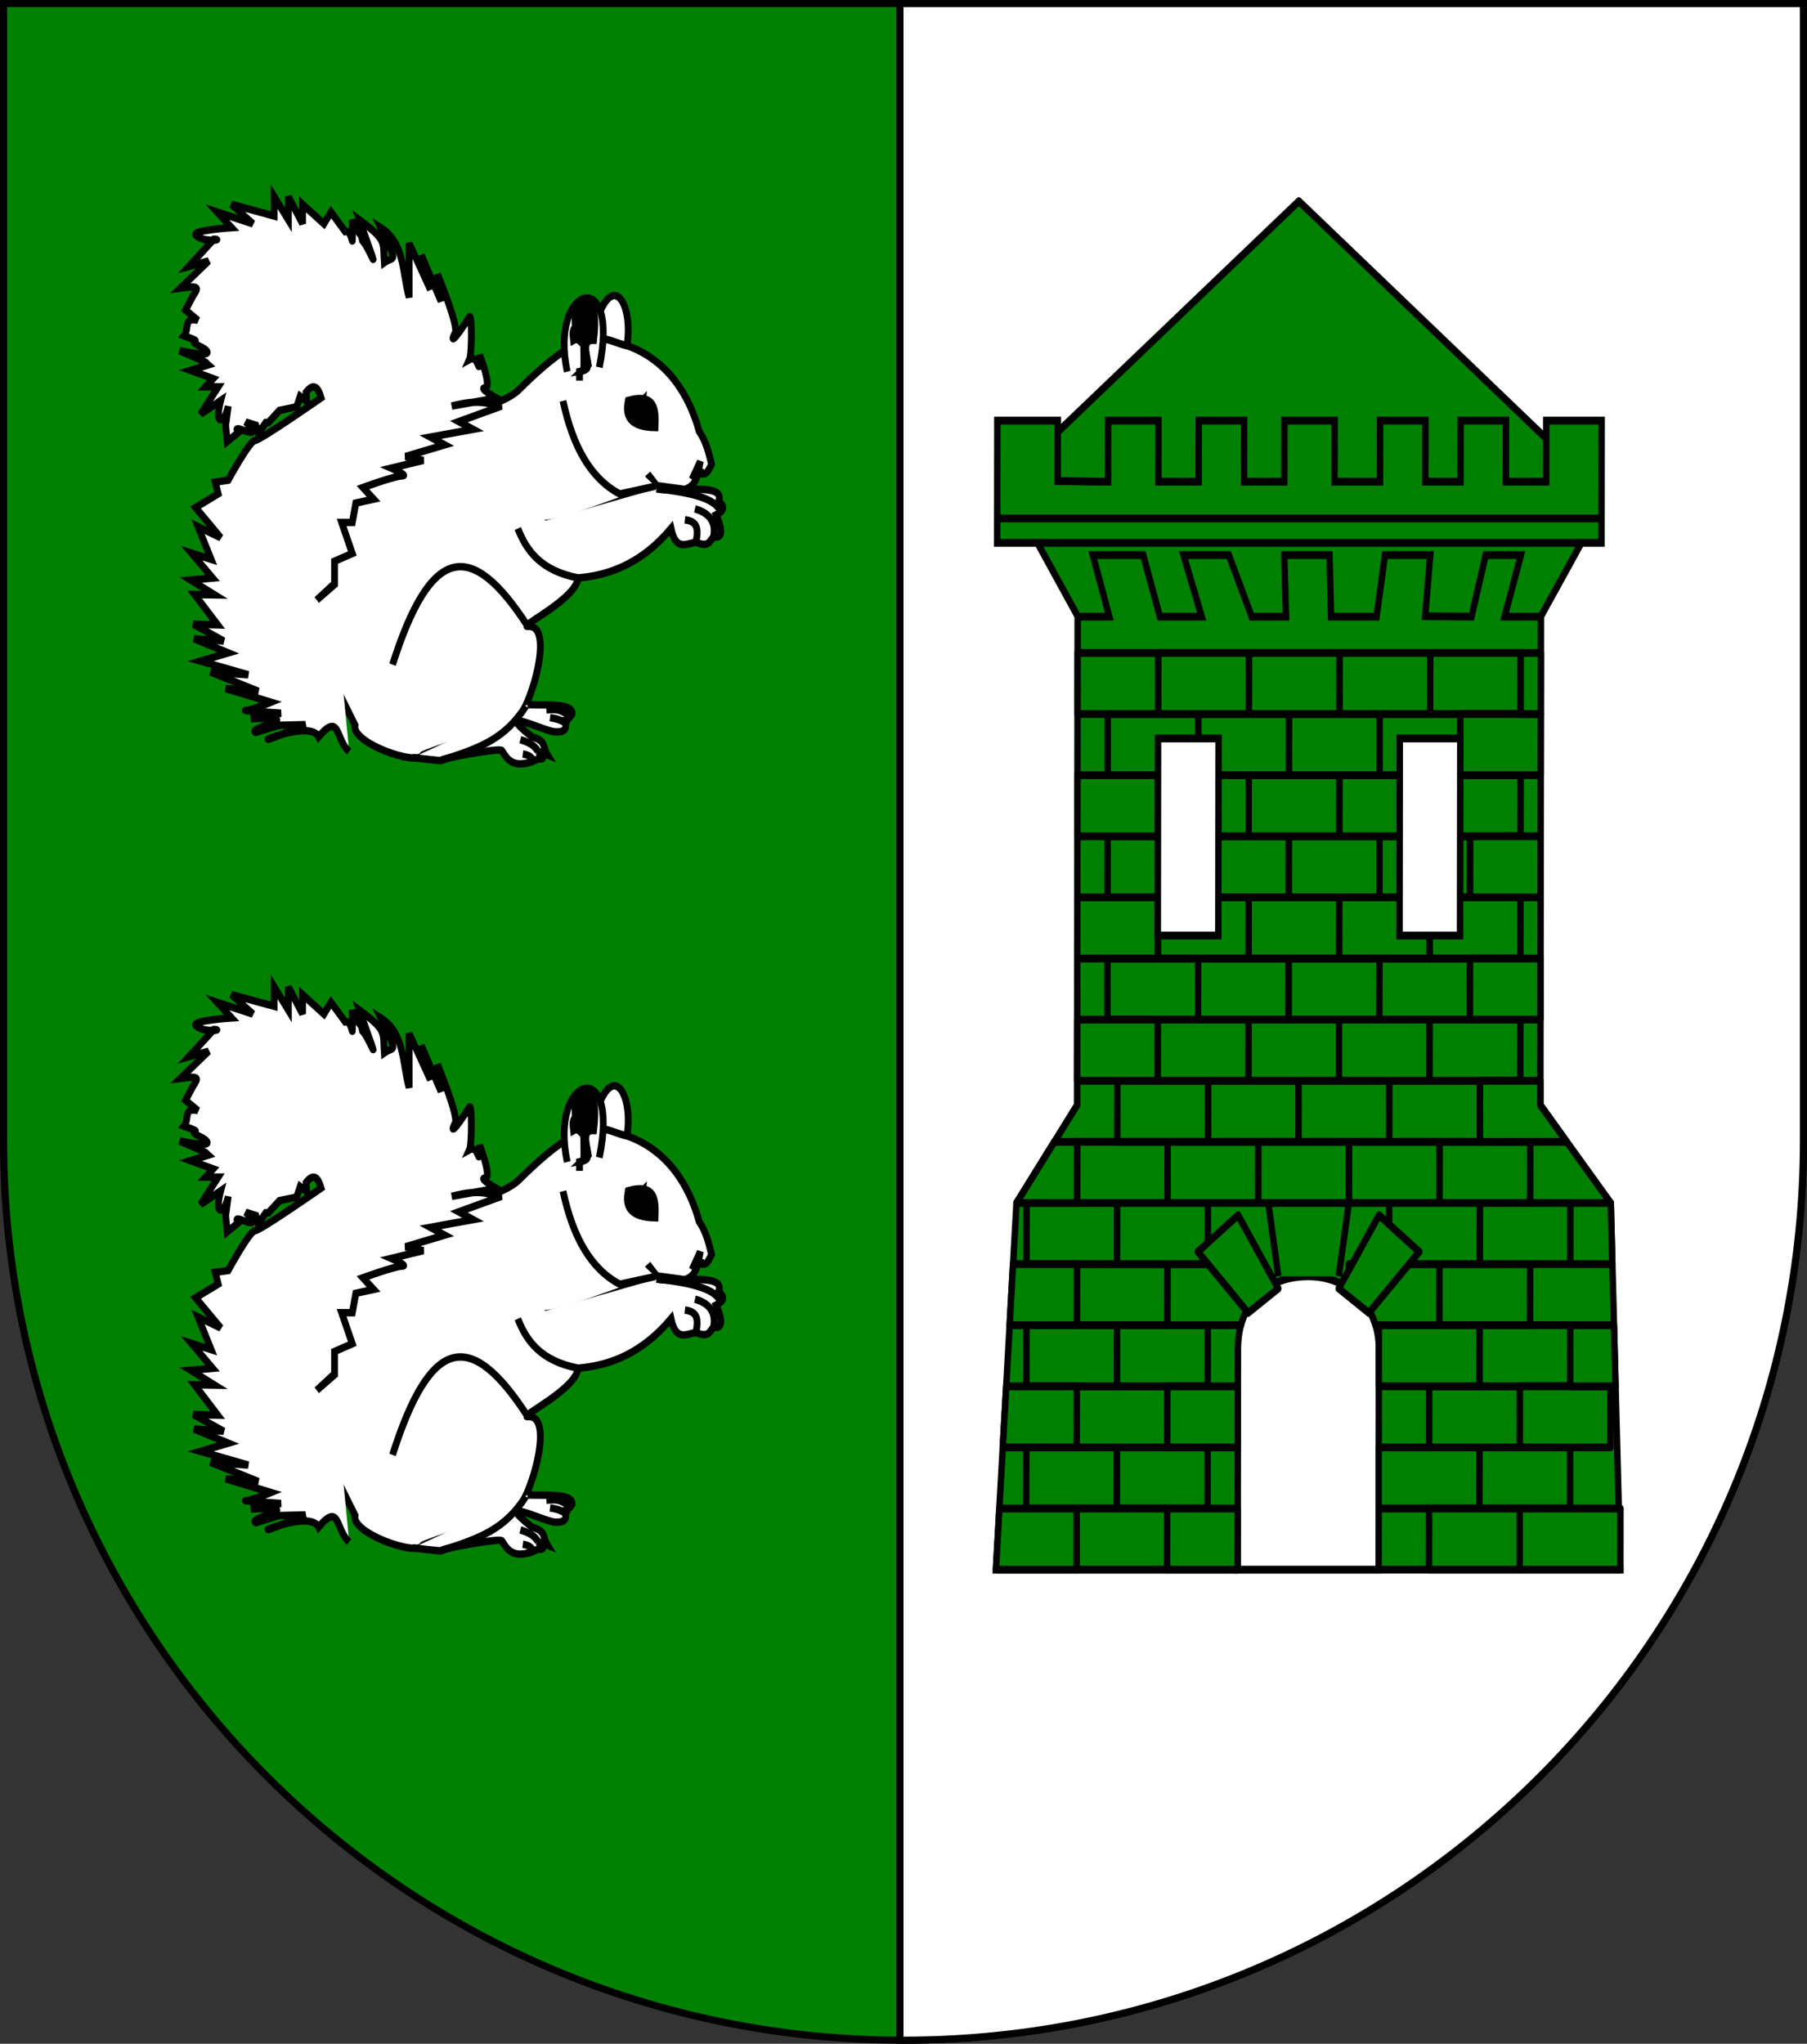 <?xml version="1.0" encoding="UTF-8" standalone="no"?>
<!-- Created with Inkscape (http://www.inkscape.org/) -->

<svg
   xmlns:svg="http://www.w3.org/2000/svg"
   xmlns="http://www.w3.org/2000/svg"
   version="1.1"
   width="763"
   height="863"
   id="svg2">
  <rect width="100%" height="100%" fill="#333333" stroke="none"/>
  <defs
     id="defs4" />
  <g
     transform="translate(-1.644,-192.036)"
     id="layer1">
    <g
       id="g4184">
      <path
         d="m 3.144,193.536 0,480 c 0,209.868 170.132,380 380,380 209.868,0 380,-170.132 380,-380 l 0,-480 -760,0 z"
         id="path2850-7"
         style="fill:#008000;fill-opacity:1;stroke:#000000;stroke-width:3;stroke-miterlimit:4;stroke-opacity:1;stroke-dasharray:none" />
      <path
         d="m 380,1.5 0,860 c 0.501,0.002 0.999,0 1.5,0 209.868,0 380,-170.132 380,-380 l 0,-480 -381.5,0 z"
         transform="translate(1.644,192.036)"
         id="path2850"
         style="fill:#ffffff;fill-opacity:1;stroke:#000000;stroke-width:3;stroke-miterlimit:4;stroke-opacity:1;stroke-dasharray:none" />
      <g
         transform="translate(319.804,-188.871)"
         id="g3859"
         style="stroke:#000000;stroke-width:3;stroke-miterlimit:4;stroke-opacity:1;stroke-dasharray:none">
        <g
           transform="matrix(-0.347,0,0,0.379,63.02,111.714)"
           id="g18037"
           style="fill:#ffffff;fill-opacity:1;stroke:#000000;stroke-width:8.273;stroke-miterlimit:4;stroke-opacity:1;stroke-dasharray:none">
          <g
             id="g18039"
             style="fill:#ffffff;fill-opacity:1;stroke:#000000;stroke-width:8.273;stroke-miterlimit:4;stroke-opacity:1;stroke-dasharray:none">
            <path
               d="m 379.457,1090.772 c -24.977,-102.568 -62.588,-28.545 -36.669,27.501"
               id="path18041"
               style="fill:#ffffff;fill-opacity:1;fill-rule:evenodd;stroke:#000000;stroke-width:8.273;stroke-linecap:butt;stroke-linejoin:miter;stroke-miterlimit:4;stroke-opacity:1;stroke-dasharray:none" />
            <path
               d="m 440.832,1293.163 c -22.327,4.369 -121.047,-36.274 -143.375,-37.563 l 2.161,-4.321 10.804,-12.964 -10.804,12.964 -34.571,4.321 c -18.799,-6.337 -10.311,-19.71 -21.607,-17.286 -5.447,0.767 -8.178,-6.289 -10.804,-10.804 3.343,-12.244 6.208,-24.488 15.125,-36.732 8.197,-27.251 29.114,-75.597 86.428,-95.071 29.778,-5.073 44.177,-32.516 133.964,49.696 11.914,9.754 34.501,17.215 45.375,19.446 l 2.161,-0.72"
               id="path18043"
               style="fill:#ffffff;fill-opacity:1;fill-rule:evenodd;stroke:#000000;stroke-width:8.273;stroke-linecap:butt;stroke-linejoin:miter;stroke-miterlimit:4;stroke-opacity:1;stroke-dasharray:none" />
            <path
               d="m 395.047,1353.136 c 0,23.88 74.591,56.126 61.114,55.003 -36.652,-3.056 2.206,110.005 21.39,110.005 0,0 105.574,30.884 106.95,33.613 6.063,12.028 87.025,-13.491 81.995,-33.613 l 19.862,-36.669 c 76.928,-230.856 -68.618,-257.546 -171.119,-316.774"
               id="path18045"
               style="fill:#ffffff;fill-opacity:1;fill-rule:evenodd;stroke:#000000;stroke-width:8.273;stroke-linecap:butt;stroke-linejoin:miter;stroke-miterlimit:4;stroke-opacity:1;stroke-dasharray:none" />
            <path
               d="m 468.384,1299.152 c -10.797,25.159 -28.275,46.977 -73.337,55.003 -40.236,-3.037 -78.571,-17.486 -113.061,-55.003 -6.052,25.761 -19.068,16.702 -30.557,15.278 -15.606,6.439 -16.525,-1.81 -21.39,-6.111 -13.37,3.226 -8.474,-13.27 -3.056,-24.446 -10.977,-5.093 -9.272,-10.186 -3.056,-15.278 -8.423,-21.398 50.387,-9.18 75.691,-13.715 l 0,0"
               id="path18047"
               style="fill:#ffffff;fill-opacity:1;fill-rule:evenodd;stroke:#000000;stroke-width:8.273;stroke-linecap:butt;stroke-linejoin:miter;stroke-miterlimit:4;stroke-opacity:1;stroke-dasharray:none" />
            <path
               d="m 596.214,1554.303 c 0,0 -37.856,4.457 -35.141,3.056 3.056,-1.576 -73.337,-14.653 -73.337,-10.695 -6.571,9.726 -13.219,19.376 -36.668,12.223 l -7.006,-3.056 c -4.763,-0.33 -9.98,1.956 -0.524,-8.272 l -11.328,3.951 c 6.384,-9.54 1.535,-16.054 18.858,-20.124 50.859,-37.208 -17.695,-4.758 -29.01,-5.697 -8.036,0.114 -14.807,-1.038 -10.804,-12.964 -4.322,-1.44 -4.216,-0.825 -8.643,-6.482 -2.812,-12.662 29.317,-10.126 54.018,-10.804"
               id="path18049"
               style="fill:#ffffff;fill-opacity:1;fill-rule:evenodd;stroke:#000000;stroke-width:8.273;stroke-linecap:butt;stroke-linejoin:miter;stroke-miterlimit:4;stroke-opacity:1;stroke-dasharray:none" />
            <path
               d="m 408.224,1124.385 c 22.7,-95.784 -64.868,-120.422 -38.983,-4.846"
               id="path18051"
               style="fill:#ffffff;fill-opacity:1;fill-rule:evenodd;stroke:#000000;stroke-width:8.273;stroke-linecap:butt;stroke-linejoin:miter;stroke-miterlimit:4;stroke-opacity:1;stroke-dasharray:none" />
            <path
               d="m 301.059,1251.999 43.214,8.643 c 35.137,-17.003 57.041,-52.146 69.143,-103.714"
               id="path18053"
               style="fill:#ffffff;fill-opacity:1;fill-rule:evenodd;stroke:#000000;stroke-width:8.273;stroke-linecap:butt;stroke-linejoin:miter;stroke-miterlimit:4;stroke-opacity:1;stroke-dasharray:none" />
            <path
               d="M 620.844,1450.784 C 574.748,1318.26 525.772,1309.618 456.63,1407.57"
               id="path18055"
               style="fill:#ffffff;fill-opacity:1;fill-rule:evenodd;stroke:#000000;stroke-width:8.273;stroke-linecap:butt;stroke-linejoin:miter;stroke-miterlimit:4;stroke-opacity:1;stroke-dasharray:none" />
            <path
               d="m 560.344,1557.029 c -46.99,-13.509 -76.923,-24.215 -101.662,-59.975"
               id="path18057"
               style="fill:#ffffff;fill-opacity:1;fill-rule:evenodd;stroke:#000000;stroke-width:8.273;stroke-linecap:butt;stroke-linejoin:miter;stroke-miterlimit:4;stroke-opacity:1;stroke-dasharray:none" />
            <path
               d="m 673.61,1547.682 c 17.025,-13.252 10.577,-45.007 37.193,-16.544 13.556,-24.084 121.301,27.272 16.02,-13.489 l 32.564,0.741 27.808,7.902 c 11.936,-5.251 -67.792,-18.382 6.111,-15.278 l -36.668,-6.111 c 0,0 48.891,-3.056 42.78,-3.056 -6.111,0 -30.557,-9.167 -30.557,-9.167 l 55.003,-15.278 -39.724,3.056 58.058,-21.39 -45.836,3.056 58.058,-15.278 -33.613,-9.167 41.578,-15.765 -35.991,2.531 36.732,-18.705 -29.508,0.741 28.089,-33.83 -24.292,0.371 28.984,-16.544 -26.606,-2.161 25.558,-27.718 -23.768,6.853 15.893,-36.335 -27.501,12.223 30.557,-33.613 -27.501,-15.278 3.554,-12.991 -15.649,-2.161 c 0,0 -26.453,-44.263 -32.564,-44.263 -6.111,0 -80.624,-47.536 -80.624,-47.536 3.686,-11.74 8.916,-17.303 18.334,-6.111 l -0.741,10.062 7.901,-5.587 4.321,11.699 20.866,3.951 13.489,13.489 3.056,0 9.167,12.223 3.056,-9.167 12.376,-3.644 c 0,0 -20.55,17.51 2.378,9.384 14.018,-4.968 5.894,1.79 5.894,1.79 l 14.23,10.65 1.79,-18.181 -3.056,-21.39 c 0,0 3.056,15.278 9.167,15.278 6.111,0 -1e-5,-21.39 -1e-5,-21.39 l 24.446,15.279 -21.39,-30.557 15.279,0 -9.167,-9.167 27.501,-9.167 -21.39,-6.111 c 5.949,-4.699 -5.843,0.415 34.661,-15.803 -52.742,10.141 -28.854,-3.687 -24.011,-5.063 18.646,-9.589 -10.627,-1.892 18.641,-11.481 -6.768,-7.492 1.434,-21.311 -16.851,-17.286 l 15.061,-11.481 -8.95,-15.496 c -7.373,-10.186 -7.675,-11.729 15.061,-8.95 l -34.137,-30.25 23.875,6.1 -30.25,-30.25 c -13.184,0 11.853,4.321 21.607,-4.321 6.469,-5.732 -43.214,-8.643 -43.214,-8.643 l 17.286,-17.286 -43.214,12.964 25.928,-21.607 -51.857,12.964 0,-21.607 -17.286,25.928 0,-25.928 -17.286,30.25 0,-21.607 -25.928,21.607 -8.643,-12.964 -17.286,21.607 c -10.901,-2.492 -8.48,32.478 -8.643,-12.964 -9.041,23.446 -22.435,20.995 -8.643,21.607 -8.173,-3.821 -33.3,65.159 0,-21.607 -34.021,23.048 -28.482,24.488 -30.25,47.536 -12.141,-8.025 -17.503,3.098 4.321,-38.893 -29.256,17.062 -26.269,50.246 -34.571,77.785 l 0,-60.5 -25.928,51.857 11.174,-38.676 -24.139,51.64 4.321,-30.25 c 0,0 -25.663,57.189 -21.607,64.821 6.662,12.537 1.531,9.623 -17.286,-17.286 -3.082,-4.408 -3.065,41.406 0,47.536 -12.645,-6.4 -11.106,23.96 -12.44,-5.063 0,0 -15.279,36.578 -6.636,36.578 8.643,0 -13.706,11.481 -13.706,11.481 l 54.388,8.86 c -37.865,-8.849 -43.611,-1.639 -60.5,0 l 51.857,17.286 -17.286,8.643 51.857,8.643 -17.286,8.643 47.536,12.964 -21.607,4.321 38.893,8.643 c 0,0 -21.607,8.643 -12.964,8.643 8.643,0 47.536,12.964 47.536,12.964 l -12.964,12.964 21.607,4.321 4.321,21.607 12.964,0 -12.964,34.571 21.607,8.643 -10e-6,25.928 21.607,17.286 -19.817,-16.851"
               id="path18059"
               style="fill:#ffffff;fill-opacity:1;fill-rule:evenodd;stroke:#000000;stroke-width:8.273;stroke-linecap:butt;stroke-linejoin:miter;stroke-miterlimit:4;stroke-opacity:1;stroke-dasharray:none" />
            <g
               transform="translate(-1028.497,907.497)"
               id="g18061"
               style="fill:#ffffff;fill-opacity:1;stroke:#000000;stroke-width:8.273;stroke-miterlimit:4;stroke-opacity:1;stroke-dasharray:none">
              <path
                 d="m 1293.581,381.963 c -11.935,1.306 -17.822,6.5 -13.489,24.075"
                 id="path18063"
                 style="fill:#ffffff;fill-opacity:1;fill-rule:evenodd;stroke:#000000;stroke-width:8.273;stroke-linecap:butt;stroke-linejoin:miter;stroke-miterlimit:4;stroke-opacity:1;stroke-dasharray:none" />
              <path
                 d="m 1281.358,369.74 c -21.133,5.518 -25.664,18.011 -22.47,31.637"
                 id="path18065"
                 style="fill:#ffffff;fill-opacity:1;fill-rule:evenodd;stroke:#000000;stroke-width:8.273;stroke-linecap:butt;stroke-linejoin:miter;stroke-miterlimit:4;stroke-opacity:1;stroke-dasharray:none" />
            </g>
            <path
               d="m 298.538,1254.88 c -38.802,3.872 -72.269,10.601 -76.705,25.928 l 0,0 0,0"
               id="path18067"
               style="fill:#ffffff;fill-opacity:1;fill-rule:evenodd;stroke:#000000;stroke-width:8.273;stroke-linecap:butt;stroke-linejoin:miter;stroke-miterlimit:4;stroke-opacity:1;stroke-dasharray:none" />
            <path
               d="m 465.36,1534.331 c -15.255,4.321 -18.245,8.643 -21.607,12.964"
               id="path18069"
               style="fill:#ffffff;fill-opacity:1;fill-rule:evenodd;stroke:#000000;stroke-width:8.273;stroke-linecap:butt;stroke-linejoin:miter;stroke-miterlimit:4;stroke-opacity:1;stroke-dasharray:none" />
            <path
               d="m 462.304,1550.351 c -8.571,1.236 -12.538,4.774 -12.964,10.083"
               id="path18071"
               style="fill:#ffffff;fill-opacity:1;fill-rule:evenodd;stroke:#000000;stroke-width:8.273;stroke-linecap:butt;stroke-linejoin:miter;stroke-miterlimit:4;stroke-opacity:1;stroke-dasharray:none" />
            <path
               d="m 433.582,1501.2 c -12.964,-0.769 -15.125,-1.138 -28.089,6.482"
               id="path18073"
               style="fill:#ffffff;fill-opacity:1;fill-rule:evenodd;stroke:#000000;stroke-width:8.273;stroke-linecap:butt;stroke-linejoin:miter;stroke-miterlimit:4;stroke-opacity:1;stroke-dasharray:none" />
            <path
               d="m 429.261,1509.843 c -8.859,1.224 -16.794,3.373 -21.607,8.643"
               id="path18075"
               style="fill:#ffffff;fill-opacity:1;fill-rule:evenodd;stroke:#000000;stroke-width:8.273;stroke-linecap:butt;stroke-linejoin:miter;stroke-miterlimit:4;stroke-opacity:1;stroke-dasharray:none" />
          </g>
          <g
             transform="translate(1.244,-1.398)"
             id="g18077"
             style="fill:#ffffff;fill-opacity:1;stroke:#000000;stroke-width:8.273;stroke-miterlimit:4;stroke-opacity:1;stroke-dasharray:none" />
        </g>
        <g
           transform="matrix(-0.347,0,0,0.379,62.394,-130.534)"
           id="g18079"
           style="fill:#000000;stroke:#000000;stroke-width:8.273;stroke-miterlimit:4;stroke-opacity:1;stroke-dasharray:none">
          <g
             transform="translate(-0.833,640)"
             id="g18081"
             style="fill:#000000;stroke:#000000;stroke-width:8.273;stroke-miterlimit:4;stroke-opacity:1;stroke-dasharray:none">
            <g
               transform="translate(0.829,-1.398)"
               id="g18083"
               style="fill:#000000;stroke:#000000;stroke-width:8.273;stroke-miterlimit:4;stroke-opacity:1;stroke-dasharray:none">
              <path
                 d="m 299.618,1187.177 c 30.055,-0.458 36.828,-12.556 32.411,-30.25 -32.878,-8.312 -33.42,10.322 -32.411,30.25 z"
                 id="path18085"
                 style="fill:#000000;fill-opacity:1;fill-rule:evenodd;stroke:#000000;stroke-width:8.273;stroke-linecap:butt;stroke-linejoin:miter;stroke-miterlimit:4;stroke-opacity:1;stroke-dasharray:none" />
              <path
                 d="m 314.743,1156.928 c 2.468,-0.927 6.922,-0.86 15.125,1.08 -3.601,5.343 -7.202,10.454 -10.804,12.964 -3.572,-3.63 -3.63,-7.534 -4.321,-14.045 z"
                 id="path18087"
                 style="fill:#000000;fill-opacity:1;fill-rule:evenodd;stroke:#000000;stroke-width:8.273;stroke-linecap:butt;stroke-linejoin:miter;stroke-miterlimit:4;stroke-opacity:1;stroke-dasharray:none" />
            </g>
            <path
               d="m 386.786,1116.88 0.54,-23.38 c 3.131,-2.07 6.473,-8.043 12.161,-5 0.507,-5 2.467,-10 -2.161,-15 1.119,-12.412 0.875,-23.917 -15,-25 -8.345,-0.024 -10.272,17.111 -7.161,40 14.7,-0.356 8.354,14.76 7.161,25 1.273,3.562 -3.159,7.758 10,10 l 0,10"
               id="path18089"
               style="fill:#000000;stroke:#000000;stroke-width:8.273;stroke-linecap:butt;stroke-linejoin:miter;stroke-miterlimit:4;stroke-opacity:1;stroke-dasharray:none" />
            <path
               d="m 390,1123 -8.241,-7.161 4.321,-18.92 C 387.324,1106.099 385.049,1122.316 390,1123 z"
               id="path18091"
               style="fill:#000000;fill-opacity:1;fill-rule:evenodd;stroke:#000000;stroke-width:8.273;stroke-linecap:butt;stroke-linejoin:miter;stroke-miterlimit:4;stroke-opacity:1;stroke-dasharray:none" />
          </g>
          <path
             d="m 254.5,1883.5 -10,-20 c 0.994,6.13 4.779,14.353 -5.138,12.299 4.822,1 8.998,-2.529 15.138,7.701 z"
             id="path18093"
             style="fill:#000000;fill-opacity:1;fill-rule:evenodd;stroke:#000000;stroke-width:8.273;stroke-linecap:butt;stroke-linejoin:miter;stroke-miterlimit:4;stroke-opacity:1;stroke-dasharray:none" />
        </g>
      </g>
      <g
         transform="translate(319.804,144.829)"
         id="g3859-0"
         style="stroke:#000000;stroke-width:3;stroke-miterlimit:4;stroke-opacity:1;stroke-dasharray:none">
        <g
           transform="matrix(-0.347,0,0,0.379,63.02,111.714)"
           id="g18037-9"
           style="fill:#ffffff;fill-opacity:1;stroke:#000000;stroke-width:8.273;stroke-miterlimit:4;stroke-opacity:1;stroke-dasharray:none">
          <g
             id="g18039-4"
             style="fill:#ffffff;fill-opacity:1;stroke:#000000;stroke-width:8.273;stroke-miterlimit:4;stroke-opacity:1;stroke-dasharray:none">
            <path
               d="m 379.457,1090.772 c -24.977,-102.568 -62.588,-28.545 -36.669,27.501"
               id="path18041-8"
               style="fill:#ffffff;fill-opacity:1;fill-rule:evenodd;stroke:#000000;stroke-width:8.273;stroke-linecap:butt;stroke-linejoin:miter;stroke-miterlimit:4;stroke-opacity:1;stroke-dasharray:none" />
            <path
               d="m 440.832,1293.163 c -22.327,4.369 -121.047,-36.274 -143.375,-37.563 l 2.161,-4.321 10.804,-12.964 -10.804,12.964 -34.571,4.321 c -18.799,-6.337 -10.311,-19.71 -21.607,-17.286 -5.447,0.767 -8.178,-6.289 -10.804,-10.804 3.343,-12.244 6.208,-24.488 15.125,-36.732 8.197,-27.251 29.114,-75.597 86.428,-95.071 29.778,-5.073 44.177,-32.516 133.964,49.696 11.914,9.754 34.501,17.215 45.375,19.446 l 2.161,-0.72"
               id="path18043-8"
               style="fill:#ffffff;fill-opacity:1;fill-rule:evenodd;stroke:#000000;stroke-width:8.273;stroke-linecap:butt;stroke-linejoin:miter;stroke-miterlimit:4;stroke-opacity:1;stroke-dasharray:none" />
            <path
               d="m 395.047,1353.136 c 0,23.88 74.591,56.126 61.114,55.003 -36.652,-3.056 2.206,110.005 21.39,110.005 0,0 105.574,30.884 106.95,33.613 6.063,12.028 87.025,-13.491 81.995,-33.613 l 19.862,-36.669 c 76.928,-230.856 -68.618,-257.546 -171.119,-316.774"
               id="path18045-2"
               style="fill:#ffffff;fill-opacity:1;fill-rule:evenodd;stroke:#000000;stroke-width:8.273;stroke-linecap:butt;stroke-linejoin:miter;stroke-miterlimit:4;stroke-opacity:1;stroke-dasharray:none" />
            <path
               d="m 468.384,1299.152 c -10.797,25.159 -28.275,46.977 -73.337,55.003 -40.236,-3.037 -78.571,-17.486 -113.061,-55.003 -6.052,25.761 -19.068,16.702 -30.557,15.278 -15.606,6.439 -16.525,-1.81 -21.39,-6.111 -13.37,3.226 -8.474,-13.27 -3.056,-24.446 -10.977,-5.093 -9.272,-10.186 -3.056,-15.278 -8.423,-21.398 50.387,-9.18 75.691,-13.715 l 0,0"
               id="path18047-4"
               style="fill:#ffffff;fill-opacity:1;fill-rule:evenodd;stroke:#000000;stroke-width:8.273;stroke-linecap:butt;stroke-linejoin:miter;stroke-miterlimit:4;stroke-opacity:1;stroke-dasharray:none" />
            <path
               d="m 596.214,1554.303 c 0,0 -37.856,4.457 -35.141,3.056 3.056,-1.576 -73.337,-14.653 -73.337,-10.695 -6.571,9.726 -13.219,19.376 -36.668,12.223 l -7.006,-3.056 c -4.763,-0.33 -9.98,1.956 -0.524,-8.272 l -11.328,3.951 c 6.384,-9.54 1.535,-16.054 18.858,-20.124 50.859,-37.208 -17.695,-4.758 -29.01,-5.697 -8.036,0.114 -14.807,-1.038 -10.804,-12.964 -4.322,-1.44 -4.216,-0.825 -8.643,-6.482 -2.812,-12.662 29.317,-10.126 54.018,-10.804"
               id="path18049-5"
               style="fill:#ffffff;fill-opacity:1;fill-rule:evenodd;stroke:#000000;stroke-width:8.273;stroke-linecap:butt;stroke-linejoin:miter;stroke-miterlimit:4;stroke-opacity:1;stroke-dasharray:none" />
            <path
               d="m 408.224,1124.385 c 22.7,-95.784 -64.868,-120.422 -38.983,-4.846"
               id="path18051-5"
               style="fill:#ffffff;fill-opacity:1;fill-rule:evenodd;stroke:#000000;stroke-width:8.273;stroke-linecap:butt;stroke-linejoin:miter;stroke-miterlimit:4;stroke-opacity:1;stroke-dasharray:none" />
            <path
               d="m 301.059,1251.999 43.214,8.643 c 35.137,-17.003 57.041,-52.146 69.143,-103.714"
               id="path18053-1"
               style="fill:#ffffff;fill-opacity:1;fill-rule:evenodd;stroke:#000000;stroke-width:8.273;stroke-linecap:butt;stroke-linejoin:miter;stroke-miterlimit:4;stroke-opacity:1;stroke-dasharray:none" />
            <path
               d="M 620.844,1450.784 C 574.748,1318.26 525.772,1309.618 456.63,1407.57"
               id="path18055-7"
               style="fill:#ffffff;fill-opacity:1;fill-rule:evenodd;stroke:#000000;stroke-width:8.273;stroke-linecap:butt;stroke-linejoin:miter;stroke-miterlimit:4;stroke-opacity:1;stroke-dasharray:none" />
            <path
               d="m 560.344,1557.029 c -46.99,-13.509 -76.923,-24.215 -101.662,-59.975"
               id="path18057-1"
               style="fill:#ffffff;fill-opacity:1;fill-rule:evenodd;stroke:#000000;stroke-width:8.273;stroke-linecap:butt;stroke-linejoin:miter;stroke-miterlimit:4;stroke-opacity:1;stroke-dasharray:none" />
            <path
               d="m 673.61,1547.682 c 17.025,-13.252 10.577,-45.007 37.193,-16.544 13.556,-24.084 121.301,27.272 16.02,-13.489 l 32.564,0.741 27.808,7.902 c 11.936,-5.251 -67.792,-18.382 6.111,-15.278 l -36.668,-6.111 c 0,0 48.891,-3.056 42.78,-3.056 -6.111,0 -30.557,-9.167 -30.557,-9.167 l 55.003,-15.278 -39.724,3.056 58.058,-21.39 -45.836,3.056 58.058,-15.278 -33.613,-9.167 41.578,-15.765 -35.991,2.531 36.732,-18.705 -29.508,0.741 28.089,-33.83 -24.292,0.371 28.984,-16.544 -26.606,-2.161 25.558,-27.718 -23.768,6.853 15.893,-36.335 -27.501,12.223 30.557,-33.613 -27.501,-15.278 3.554,-12.991 -15.649,-2.161 c 0,0 -26.453,-44.263 -32.564,-44.263 -6.111,0 -80.624,-47.536 -80.624,-47.536 3.686,-11.74 8.916,-17.303 18.334,-6.111 l -0.741,10.062 7.901,-5.587 4.321,11.699 20.866,3.951 13.489,13.489 3.056,0 9.167,12.223 3.056,-9.167 12.376,-3.644 c 0,0 -20.55,17.51 2.378,9.384 14.018,-4.968 5.894,1.79 5.894,1.79 l 14.23,10.65 1.79,-18.181 -3.056,-21.39 c 0,0 3.056,15.278 9.167,15.278 6.111,0 -1e-5,-21.39 -1e-5,-21.39 l 24.446,15.279 -21.39,-30.557 15.279,0 -9.167,-9.167 27.501,-9.167 -21.39,-6.111 c 5.949,-4.699 -5.843,0.415 34.661,-15.803 -52.742,10.141 -28.854,-3.687 -24.011,-5.063 18.646,-9.589 -10.627,-1.892 18.641,-11.481 -6.768,-7.492 1.434,-21.311 -16.851,-17.286 l 15.061,-11.481 -8.95,-15.496 c -7.373,-10.186 -7.675,-11.729 15.061,-8.95 l -34.137,-30.25 23.875,6.1 -30.25,-30.25 c -13.184,0 11.853,4.321 21.607,-4.321 6.469,-5.732 -43.214,-8.643 -43.214,-8.643 l 17.286,-17.286 -43.214,12.964 25.928,-21.607 -51.857,12.964 0,-21.607 -17.286,25.928 0,-25.928 -17.286,30.25 0,-21.607 -25.928,21.607 -8.643,-12.964 -17.286,21.607 c -10.901,-2.492 -8.48,32.478 -8.643,-12.964 -9.041,23.446 -22.435,20.995 -8.643,21.607 -8.173,-3.821 -33.3,65.159 0,-21.607 -34.021,23.048 -28.482,24.488 -30.25,47.536 -12.141,-8.025 -17.503,3.098 4.321,-38.893 -29.256,17.062 -26.269,50.246 -34.571,77.785 l 0,-60.5 -25.928,51.857 11.174,-38.676 -24.139,51.64 4.321,-30.25 c 0,0 -25.663,57.189 -21.607,64.821 6.662,12.537 1.531,9.623 -17.286,-17.286 -3.082,-4.408 -3.065,41.406 0,47.536 -12.645,-6.4 -11.106,23.96 -12.44,-5.063 0,0 -15.279,36.578 -6.636,36.578 8.643,0 -13.706,11.481 -13.706,11.481 l 54.388,8.86 c -37.865,-8.849 -43.611,-1.639 -60.5,0 l 51.857,17.286 -17.286,8.643 51.857,8.643 -17.286,8.643 47.536,12.964 -21.607,4.321 38.893,8.643 c 0,0 -21.607,8.643 -12.964,8.643 8.643,0 47.536,12.964 47.536,12.964 l -12.964,12.964 21.607,4.321 4.321,21.607 12.964,0 -12.964,34.571 21.607,8.643 -10e-6,25.928 21.607,17.286 -19.817,-16.851"
               id="path18059-1"
               style="fill:#ffffff;fill-opacity:1;fill-rule:evenodd;stroke:#000000;stroke-width:8.273;stroke-linecap:butt;stroke-linejoin:miter;stroke-miterlimit:4;stroke-opacity:1;stroke-dasharray:none" />
            <g
               transform="translate(-1028.497,907.497)"
               id="g18061-5"
               style="fill:#ffffff;fill-opacity:1;stroke:#000000;stroke-width:8.273;stroke-miterlimit:4;stroke-opacity:1;stroke-dasharray:none">
              <path
                 d="m 1293.581,381.963 c -11.935,1.306 -17.822,6.5 -13.489,24.075"
                 id="path18063-2"
                 style="fill:#ffffff;fill-opacity:1;fill-rule:evenodd;stroke:#000000;stroke-width:8.273;stroke-linecap:butt;stroke-linejoin:miter;stroke-miterlimit:4;stroke-opacity:1;stroke-dasharray:none" />
              <path
                 d="m 1281.358,369.74 c -21.133,5.518 -25.664,18.011 -22.47,31.637"
                 id="path18065-7"
                 style="fill:#ffffff;fill-opacity:1;fill-rule:evenodd;stroke:#000000;stroke-width:8.273;stroke-linecap:butt;stroke-linejoin:miter;stroke-miterlimit:4;stroke-opacity:1;stroke-dasharray:none" />
            </g>
            <path
               d="m 298.538,1254.88 c -38.802,3.872 -72.269,10.601 -76.705,25.928 l 0,0 0,0"
               id="path18067-6"
               style="fill:#ffffff;fill-opacity:1;fill-rule:evenodd;stroke:#000000;stroke-width:8.273;stroke-linecap:butt;stroke-linejoin:miter;stroke-miterlimit:4;stroke-opacity:1;stroke-dasharray:none" />
            <path
               d="m 465.36,1534.331 c -15.255,4.321 -18.245,8.643 -21.607,12.964"
               id="path18069-1"
               style="fill:#ffffff;fill-opacity:1;fill-rule:evenodd;stroke:#000000;stroke-width:8.273;stroke-linecap:butt;stroke-linejoin:miter;stroke-miterlimit:4;stroke-opacity:1;stroke-dasharray:none" />
            <path
               d="m 462.304,1550.351 c -8.571,1.236 -12.538,4.774 -12.964,10.083"
               id="path18071-4"
               style="fill:#ffffff;fill-opacity:1;fill-rule:evenodd;stroke:#000000;stroke-width:8.273;stroke-linecap:butt;stroke-linejoin:miter;stroke-miterlimit:4;stroke-opacity:1;stroke-dasharray:none" />
            <path
               d="m 433.582,1501.2 c -12.964,-0.769 -15.125,-1.138 -28.089,6.482"
               id="path18073-2"
               style="fill:#ffffff;fill-opacity:1;fill-rule:evenodd;stroke:#000000;stroke-width:8.273;stroke-linecap:butt;stroke-linejoin:miter;stroke-miterlimit:4;stroke-opacity:1;stroke-dasharray:none" />
            <path
               d="m 429.261,1509.843 c -8.859,1.224 -16.794,3.373 -21.607,8.643"
               id="path18075-3"
               style="fill:#ffffff;fill-opacity:1;fill-rule:evenodd;stroke:#000000;stroke-width:8.273;stroke-linecap:butt;stroke-linejoin:miter;stroke-miterlimit:4;stroke-opacity:1;stroke-dasharray:none" />
          </g>
          <g
             transform="translate(1.244,-1.398)"
             id="g18077-2"
             style="fill:#ffffff;fill-opacity:1;stroke:#000000;stroke-width:8.273;stroke-miterlimit:4;stroke-opacity:1;stroke-dasharray:none" />
        </g>
        <g
           transform="matrix(-0.347,0,0,0.379,62.394,-130.534)"
           id="g18079-2"
           style="fill:#000000;stroke:#000000;stroke-width:8.273;stroke-miterlimit:4;stroke-opacity:1;stroke-dasharray:none">
          <g
             transform="translate(-0.833,640)"
             id="g18081-1"
             style="fill:#000000;stroke:#000000;stroke-width:8.273;stroke-miterlimit:4;stroke-opacity:1;stroke-dasharray:none">
            <g
               transform="translate(0.829,-1.398)"
               id="g18083-6"
               style="fill:#000000;stroke:#000000;stroke-width:8.273;stroke-miterlimit:4;stroke-opacity:1;stroke-dasharray:none">
              <path
                 d="m 299.618,1187.177 c 30.055,-0.458 36.828,-12.556 32.411,-30.25 -32.878,-8.312 -33.42,10.322 -32.411,30.25 z"
                 id="path18085-8"
                 style="fill:#000000;fill-opacity:1;fill-rule:evenodd;stroke:#000000;stroke-width:8.273;stroke-linecap:butt;stroke-linejoin:miter;stroke-miterlimit:4;stroke-opacity:1;stroke-dasharray:none" />
              <path
                 d="m 314.743,1156.928 c 2.468,-0.927 6.922,-0.86 15.125,1.08 -3.601,5.343 -7.202,10.454 -10.804,12.964 -3.572,-3.63 -3.63,-7.534 -4.321,-14.045 z"
                 id="path18087-5"
                 style="fill:#000000;fill-opacity:1;fill-rule:evenodd;stroke:#000000;stroke-width:8.273;stroke-linecap:butt;stroke-linejoin:miter;stroke-miterlimit:4;stroke-opacity:1;stroke-dasharray:none" />
            </g>
            <path
               d="m 386.786,1116.88 0.54,-23.38 c 3.131,-2.07 6.473,-8.043 12.161,-5 0.507,-5 2.467,-10 -2.161,-15 1.119,-12.412 0.875,-23.917 -15,-25 -8.345,-0.024 -10.272,17.111 -7.161,40 14.7,-0.356 8.354,14.76 7.161,25 1.273,3.562 -3.159,7.758 10,10 l 0,10"
               id="path18089-7"
               style="fill:#000000;stroke:#000000;stroke-width:8.273;stroke-linecap:butt;stroke-linejoin:miter;stroke-miterlimit:4;stroke-opacity:1;stroke-dasharray:none" />
            <path
               d="m 390,1123 -8.241,-7.161 4.321,-18.92 C 387.324,1106.099 385.049,1122.316 390,1123 z"
               id="path18091-6"
               style="fill:#000000;fill-opacity:1;fill-rule:evenodd;stroke:#000000;stroke-width:8.273;stroke-linecap:butt;stroke-linejoin:miter;stroke-miterlimit:4;stroke-opacity:1;stroke-dasharray:none" />
          </g>
          <path
             d="m 254.5,1883.5 -10,-20 c 0.994,6.13 4.779,14.353 -5.138,12.299 4.822,1 8.998,-2.529 15.138,7.701 z"
             id="path18093-1"
             style="fill:#000000;fill-opacity:1;fill-rule:evenodd;stroke:#000000;stroke-width:8.273;stroke-linecap:butt;stroke-linejoin:miter;stroke-miterlimit:4;stroke-opacity:1;stroke-dasharray:none" />
        </g>
      </g>
      <g
         transform="matrix(1.329,0,-0.002,1.613,-583.357,114.085)"
         id="g4693"
         style="fill:#008000;stroke:#000000;stroke-width:2.049;stroke-miterlimit:4;stroke-opacity:1;stroke-dasharray:none;display:inline">
        <path
           d="m 758,176 190,0 -95,-75 -95,75 z"
           id="path2753"
           style="fill:#008000;fill-opacity:1;fill-rule:evenodd;stroke:#000000;stroke-width:2.049;stroke-linecap:butt;stroke-linejoin:round;stroke-miterlimit:4;stroke-opacity:1;stroke-dasharray:none" />
        <path
           d="m 757.293,459.243 6.4,-96 19.2,-25.6 0,-128 -12.8,-19.2 -12.8,0 0,-32 19.2,0 0,15.833 c 6.4,0 9.6,0.167 16,0.167 l 0,-16 16,0 0,16 12.8,0 0,-16 14.4,0 0,16 12.8,0 0,-16 16,0 0,16 14.4,0 0,-16 14.4,0 0,16 11.2,0 0,-16 14.4,0 0,16 12.8,0 0,-16 17.6,0 0,32 -6.4,0 -12.8,19.2 0,128 22.4,25.6 3.2,96 -198.4,0 z"
           id="path3312"
           style="fill:#008000;fill-opacity:1;fill-rule:evenodd;stroke:#000000;stroke-width:2.049;stroke-linecap:butt;stroke-linejoin:miter;stroke-miterlimit:4;stroke-opacity:1;stroke-dasharray:none;display:inline" />
        <path
           d="m 783.215,209.76 9.722,0 -5.244,-16.117 16,0 5.316,16.117 13.294,0 -5.809,-16.117 14.4,0 7.282,16.117 10.913,0 -0.595,-16.117 14.4,0 0.481,16.117 14.484,0 2.635,-16.117 14.4,0 -1.6,16 14.724,0.117 4.476,-16.117 11.2,0 -5.16,16.117 11.309,0 0,0"
           id="path4214"
           style="fill:#008000;stroke:#000000;stroke-width:2.049;stroke-linecap:butt;stroke-linejoin:miter;stroke-miterlimit:4;stroke-opacity:1;stroke-dasharray:none;display:inline" />
        <path
           d="m 770.093,190.443 172.8,0"
           id="path3241"
           style="fill:#008000;stroke:#000000;stroke-width:2.049;stroke-linecap:butt;stroke-linejoin:miter;stroke-miterlimit:4;stroke-opacity:1;stroke-dasharray:none;display:inline" />
        <path
           d="m 757.293,184.043 192,0 0,0 0,0"
           id="path2266"
           style="fill:#008000;stroke:#000000;stroke-width:2.049;stroke-linecap:butt;stroke-linejoin:miter;stroke-miterlimit:4;stroke-opacity:1;stroke-dasharray:none;display:inline" />
        <path
           d="m 834.093,459.243 c 0,0 0,-38.4 0,-57.6 0,-12.8 9.6,-19.2 22.4,-19.2 11.2,0 22.4,6.4 22.4,19.2 0,19.2 0,57.6 0,57.6 l -44.8,0 z"
           id="path6185"
           style="fill:#ffffff;fill-opacity:1;fill-rule:evenodd;stroke:#000000;stroke-width:2.049;stroke-linecap:butt;stroke-linejoin:miter;stroke-miterlimit:4;stroke-opacity:1;stroke-dasharray:none;display:inline" />
        <path
           d="m 846.893,382.443 -3.2,-19.2 25.6,0 -3.2,19.2"
           id="path7160"
           style="fill:#008000;stroke:#000000;stroke-width:2.049;stroke-linecap:butt;stroke-linejoin:miter;stroke-miterlimit:4;stroke-opacity:1;stroke-dasharray:none;display:inline" />
        <path
           d="m 846.893,385.643 -12.8,-19.2 -12.8,9.6 16,16 9.6,-6.4 z"
           id="path7162"
           style="fill:#008000;stroke:#000000;stroke-width:2.049;stroke-linecap:butt;stroke-linejoin:round;stroke-miterlimit:4;stroke-opacity:1;stroke-dasharray:none;display:inline" />
        <path
           d="m 866.093,385.643 12.8,-19.2 12.8,9.6 -16,16 -9.6,-6.4 z"
           id="path7186"
           style="fill:#008000;stroke:#000000;stroke-width:2.049;stroke-linecap:butt;stroke-linejoin:round;stroke-miterlimit:4;stroke-opacity:1;stroke-dasharray:none;display:inline" />
        <path
           d="m 766.893,427.243 28.8,0 0,16 -28.8,0 0,-16 z"
           id="rect10102"
           style="fill:#008000;stroke:#000000;stroke-width:2.049;stroke-linecap:round;stroke-linejoin:round;stroke-miterlimit:4;stroke-opacity:1;stroke-dasharray:none;stroke-dashoffset:0" />
        <path
           d="m 795.693,427.243 28.8,0 0,16 -28.8,0 0,-16 z"
           id="rect11073"
           style="fill:#008000;stroke:#000000;stroke-width:2.049;stroke-linecap:round;stroke-linejoin:round;stroke-miterlimit:4;stroke-opacity:1;stroke-dasharray:none;stroke-dashoffset:0;display:inline" />
        <path
           d="m 782.893,411.243 28.8,0 0,16 -28.8,0 0,-16 z"
           id="rect11079"
           style="fill:#008000;stroke:#000000;stroke-width:2.049;stroke-linecap:round;stroke-linejoin:round;stroke-miterlimit:4;stroke-opacity:1;stroke-dasharray:none;stroke-dashoffset:0;display:inline" />
        <path
           d="m 782.893,443.243 28.8,0 0,16 -28.8,0 0,-16 z"
           id="rect11081"
           style="fill:#008000;stroke:#000000;stroke-width:2.049;stroke-linecap:round;stroke-linejoin:round;stroke-miterlimit:4;stroke-opacity:1;stroke-dasharray:none;stroke-dashoffset:0;display:inline" />
        <path
           d="m 795.693,395.243 28.8,0 0,16 -28.8,0 0,-16 z"
           id="rect11083"
           style="fill:#008000;stroke:#000000;stroke-width:2.049;stroke-linecap:round;stroke-linejoin:round;stroke-miterlimit:4;stroke-opacity:1;stroke-dasharray:none;stroke-dashoffset:0;display:inline" />
        <path
           d="m 766.893,395.243 28.8,0 0,16 -28.8,0 0,-16 z"
           id="rect11085"
           style="fill:#008000;stroke:#000000;stroke-width:2.049;stroke-linecap:round;stroke-linejoin:round;stroke-miterlimit:4;stroke-opacity:1;stroke-dasharray:none;stroke-dashoffset:0;display:inline" />
        <path
           d="m 782.893,379.243 28.8,0 0,16 -28.8,0 0,-16 z"
           id="rect11087"
           style="fill:#008000;stroke:#000000;stroke-width:2.049;stroke-linecap:round;stroke-linejoin:round;stroke-miterlimit:4;stroke-opacity:1;stroke-dasharray:none;stroke-dashoffset:0;display:inline" />
        <path
           d="m 766.893,363.243 28.8,0 0,16 -28.8,0 0,-16 z"
           id="rect11089"
           style="fill:#008000;stroke:#000000;stroke-width:2.049;stroke-linecap:round;stroke-linejoin:round;stroke-miterlimit:4;stroke-opacity:1;stroke-dasharray:none;stroke-dashoffset:0;display:inline" />
        <path
           d="m 782.893,347.243 28.8,0 0,16 -28.8,0 0,-16 z"
           id="rect11091"
           style="fill:#008000;stroke:#000000;stroke-width:2.049;stroke-linecap:round;stroke-linejoin:round;stroke-miterlimit:4;stroke-opacity:1;stroke-dasharray:none;stroke-dashoffset:0;display:inline" />
        <path
           d="m 878.893,427.243 32,0 0,16 -32,0 0,-16 z"
           id="rect11093"
           style="fill:#008000;stroke:#000000;stroke-width:2.049;stroke-linecap:round;stroke-linejoin:round;stroke-miterlimit:4;stroke-opacity:1;stroke-dasharray:none;stroke-dashoffset:0;display:inline" />
        <path
           d="m 910.893,427.243 28.8,0 0,16 -28.8,0 0,-16 z"
           id="rect11095"
           style="fill:#008000;stroke:#000000;stroke-width:2.049;stroke-linecap:round;stroke-linejoin:round;stroke-miterlimit:4;stroke-opacity:1;stroke-dasharray:none;stroke-dashoffset:0;display:inline" />
        <path
           d="m 894.893,411.243 28.8,0 0,16 -28.8,0 0,-16 z"
           id="rect11097"
           style="fill:#008000;stroke:#000000;stroke-width:2.049;stroke-linecap:round;stroke-linejoin:round;stroke-miterlimit:4;stroke-opacity:1;stroke-dasharray:none;stroke-dashoffset:0;display:inline" />
        <path
           d="m 878.893,395.243 32,0 0,16 -32,0 0,-16 z"
           id="rect11101"
           style="fill:#008000;stroke:#000000;stroke-width:2.049;stroke-linecap:round;stroke-linejoin:round;stroke-miterlimit:4;stroke-opacity:1;stroke-dasharray:none;stroke-dashoffset:0;display:inline" />
        <path
           d="m 910.893,395.243 28.8,0 0,16 -28.8,0 0,-16 z"
           id="rect11103"
           style="fill:#008000;stroke:#000000;stroke-width:2.049;stroke-linecap:round;stroke-linejoin:round;stroke-miterlimit:4;stroke-opacity:1;stroke-dasharray:none;stroke-dashoffset:0;display:inline" />
        <path
           d="m 898.093,379.243 28.8,0 0,16 -28.8,0 0,-16 z"
           id="rect11105"
           style="fill:#008000;stroke:#000000;stroke-width:2.049;stroke-linecap:round;stroke-linejoin:round;stroke-miterlimit:4;stroke-opacity:1;stroke-dasharray:none;stroke-dashoffset:0;display:inline" />
        <path
           d="m 910.893,363.243 28.8,0 0,16 -28.8,0 0,-16 z"
           id="rect11107"
           style="fill:#008000;stroke:#000000;stroke-width:2.049;stroke-linecap:round;stroke-linejoin:round;stroke-miterlimit:4;stroke-opacity:1;stroke-dasharray:none;stroke-dashoffset:0;display:inline" />
        <path
           d="m 898.093,347.243 28.8,0 0,16 -28.8,0 0,-16 z"
           id="rect11111"
           style="fill:#008000;stroke:#000000;stroke-width:2.049;stroke-linecap:round;stroke-linejoin:round;stroke-miterlimit:4;stroke-opacity:1;stroke-dasharray:none;stroke-dashoffset:0;display:inline" />
        <path
           d="m 869.293,347.243 28.8,0 0,16 -28.8,0 0,-16 z"
           id="rect11113"
           style="fill:#008000;stroke:#000000;stroke-width:2.049;stroke-linecap:round;stroke-linejoin:round;stroke-miterlimit:4;stroke-opacity:1;stroke-dasharray:none;stroke-dashoffset:0;display:inline" />
        <path
           d="m 811.693,347.243 28.8,0 0,16 -28.8,0 0,-16 z"
           id="rect11115"
           style="fill:#008000;stroke:#000000;stroke-width:2.049;stroke-linecap:round;stroke-linejoin:round;stroke-miterlimit:4;stroke-opacity:1;stroke-dasharray:none;stroke-dashoffset:0;display:inline" />
        <path
           d="m 840.493,347.243 28.8,0 0,16 -28.8,0 0,-16 z"
           id="rect11117"
           style="fill:#008000;stroke:#000000;stroke-width:2.049;stroke-linecap:round;stroke-linejoin:round;stroke-miterlimit:4;stroke-opacity:1;stroke-dasharray:none;stroke-dashoffset:0;display:inline" />
        <path
           d="m 894.893,443.243 28.8,0 0,16 -28.8,0 0,-16 z"
           id="rect11121"
           style="fill:#008000;stroke:#000000;stroke-width:2.049;stroke-linecap:round;stroke-linejoin:round;stroke-miterlimit:4;stroke-opacity:1;stroke-dasharray:none;stroke-dashoffset:0;display:inline" />
        <path
           d="m 923.693,443.243 32,1e-5 0,16 -32,-1e-5 0,-16 z"
           id="rect11123"
           style="fill:#008000;stroke:#000000;stroke-width:2.049;stroke-linecap:round;stroke-linejoin:round;stroke-miterlimit:4;stroke-opacity:1;stroke-dasharray:none;stroke-dashoffset:0;display:inline" />
        <path
           d="m 923.693,411.243 28.8,0 0,16 -28.8,-1e-5 0,-16 z"
           id="rect11125"
           style="fill:#008000;stroke:#000000;stroke-width:2.049;stroke-linecap:round;stroke-linejoin:round;stroke-miterlimit:4;stroke-opacity:1;stroke-dasharray:none;stroke-dashoffset:0;display:inline" />
        <path
           d="m 824.493,331.243 28.8,0 0,16 -28.8,0 0,-16 z"
           id="rect11127"
           style="fill:#008000;stroke:#000000;stroke-width:2.049;stroke-linecap:round;stroke-linejoin:round;stroke-miterlimit:4;stroke-opacity:1;stroke-dasharray:none;stroke-dashoffset:0;display:inline" />
        <path
           d="m 853.293,331.243 28.8,0 0,16 -28.8,0 0,-16 z"
           id="rect11129"
           style="fill:#008000;stroke:#000000;stroke-width:2.049;stroke-linecap:round;stroke-linejoin:round;stroke-miterlimit:4;stroke-opacity:1;stroke-dasharray:none;stroke-dashoffset:0;display:inline" />
        <path
           d="m 882.093,331.243 28.8,0 0,16 -28.8,0 0,-16 z"
           id="rect11131"
           style="fill:#008000;stroke:#000000;stroke-width:2.049;stroke-linecap:round;stroke-linejoin:round;stroke-miterlimit:4;stroke-opacity:1;stroke-dasharray:none;stroke-dashoffset:0;display:inline" />
        <path
           d="m 837.293,315.243 28.8,0 0,16 -28.8,0 0,-16 z"
           id="rect11133"
           style="fill:#008000;stroke:#000000;stroke-width:2.049;stroke-linecap:round;stroke-linejoin:round;stroke-miterlimit:4;stroke-opacity:1;stroke-dasharray:none;stroke-dashoffset:0;display:inline" />
        <path
           d="m 795.693,331.243 28.8,0 0,16 -28.8,0 0,-16 z"
           id="rect11135"
           style="fill:#008000;stroke:#000000;stroke-width:2.049;stroke-linecap:round;stroke-linejoin:round;stroke-miterlimit:4;stroke-opacity:1;stroke-dasharray:none;stroke-dashoffset:0;display:inline" />
        <path
           d="m 808.493,315.243 28.8,0 0,16 -28.8,0 0,-16 z"
           id="rect11137"
           style="fill:#008000;stroke:#000000;stroke-width:2.049;stroke-linecap:round;stroke-linejoin:round;stroke-miterlimit:4;stroke-opacity:1;stroke-dasharray:none;stroke-dashoffset:0;display:inline" />
        <path
           d="m 866.093,315.243 28.8,0 0,16 -28.8,0 0,-16 z"
           id="rect11139"
           style="fill:#008000;stroke:#000000;stroke-width:2.049;stroke-linecap:round;stroke-linejoin:round;stroke-miterlimit:4;stroke-opacity:1;stroke-dasharray:none;stroke-dashoffset:0;display:inline" />
        <path
           d="m 894.893,315.243 28.8,0 0,16 -28.8,0 0,-16 z"
           id="rect11141"
           style="fill:#008000;stroke:#000000;stroke-width:2.049;stroke-linecap:round;stroke-linejoin:round;stroke-miterlimit:4;stroke-opacity:1;stroke-dasharray:none;stroke-dashoffset:0;display:inline" />
        <path
           d="m 821.293,299.243 28.8,0 0,16 -28.8,0 0,-16 z"
           id="rect11143"
           style="fill:#008000;stroke:#000000;stroke-width:2.049;stroke-linecap:round;stroke-linejoin:round;stroke-miterlimit:4;stroke-opacity:1;stroke-dasharray:none;stroke-dashoffset:0;display:inline" />
        <path
           d="m 850.093,299.243 28.8,0 0,16 -28.8,0 0,-16 z"
           id="rect11145"
           style="fill:#008000;stroke:#000000;stroke-width:2.049;stroke-linecap:round;stroke-linejoin:round;stroke-miterlimit:4;stroke-opacity:1;stroke-dasharray:none;stroke-dashoffset:0;display:inline" />
        <path
           d="m 878.893,299.243 28.8,0 0,16 -28.8,0 0,-16 z"
           id="rect11147"
           style="fill:#008000;stroke:#000000;stroke-width:2.049;stroke-linecap:round;stroke-linejoin:round;stroke-miterlimit:4;stroke-opacity:1;stroke-dasharray:none;stroke-dashoffset:0;display:inline" />
        <path
           d="m 792.493,299.243 28.8,0 0,16 -28.8,0 0,-16 z"
           id="rect11149"
           style="fill:#008000;stroke:#000000;stroke-width:2.049;stroke-linecap:round;stroke-linejoin:round;stroke-miterlimit:4;stroke-opacity:1;stroke-dasharray:none;stroke-dashoffset:0;display:inline" />
        <path
           d="m 866.093,283.243 28.8,0 0,16 -28.8,0 0,-16 z"
           id="rect11151"
           style="fill:#008000;stroke:#000000;stroke-width:2.049;stroke-linecap:round;stroke-linejoin:round;stroke-miterlimit:4;stroke-opacity:1;stroke-dasharray:none;stroke-dashoffset:0;display:inline" />
        <path
           d="m 894.893,283.243 28.8,0 0,16 -28.8,0 0,-16 z"
           id="rect11153"
           style="fill:#008000;stroke:#000000;stroke-width:2.049;stroke-linecap:round;stroke-linejoin:round;stroke-miterlimit:4;stroke-opacity:1;stroke-dasharray:none;stroke-dashoffset:0;display:inline" />
        <path
           d="m 837.293,283.243 28.8,0 0,16 -28.8,0 0,-16 z"
           id="rect11155"
           style="fill:#008000;stroke:#000000;stroke-width:2.049;stroke-linecap:round;stroke-linejoin:round;stroke-miterlimit:4;stroke-opacity:1;stroke-dasharray:none;stroke-dashoffset:0;display:inline" />
        <path
           d="m 808.493,283.243 28.8,0 0,16 -28.8,0 0,-16 z"
           id="rect11157"
           style="fill:#008000;stroke:#000000;stroke-width:2.049;stroke-linecap:round;stroke-linejoin:round;stroke-miterlimit:4;stroke-opacity:1;stroke-dasharray:none;stroke-dashoffset:0;display:inline" />
        <path
           d="m 792.493,267.243 28.8,0 0,16 -28.8,0 0,-16 z"
           id="rect11159"
           style="fill:#008000;stroke:#000000;stroke-width:2.049;stroke-linecap:round;stroke-linejoin:round;stroke-miterlimit:4;stroke-opacity:1;stroke-dasharray:none;stroke-dashoffset:0;display:inline" />
        <path
           d="m 821.293,267.243 28.8,0 0,16 -28.8,0 0,-16 z"
           id="rect11161"
           style="fill:#008000;stroke:#000000;stroke-width:2.049;stroke-linecap:round;stroke-linejoin:round;stroke-miterlimit:4;stroke-opacity:1;stroke-dasharray:none;stroke-dashoffset:0;display:inline" />
        <path
           d="m 850.093,267.243 28.8,0 0,16 -28.8,0 0,-16 z"
           id="rect11163"
           style="fill:#008000;stroke:#000000;stroke-width:2.049;stroke-linecap:round;stroke-linejoin:round;stroke-miterlimit:4;stroke-opacity:1;stroke-dasharray:none;stroke-dashoffset:0;display:inline" />
        <path
           d="m 878.893,267.243 28.8,0 0,16 -28.8,0 0,-16 z"
           id="rect11165"
           style="fill:#008000;stroke:#000000;stroke-width:2.049;stroke-linecap:round;stroke-linejoin:round;stroke-miterlimit:4;stroke-opacity:1;stroke-dasharray:none;stroke-dashoffset:0;display:inline" />
        <path
           d="m 894.893,251.243 28.8,0 0,16 -28.8,0 0,-16 z"
           id="rect11167"
           style="fill:#008000;stroke:#000000;stroke-width:2.049;stroke-linecap:round;stroke-linejoin:round;stroke-miterlimit:4;stroke-opacity:1;stroke-dasharray:none;stroke-dashoffset:0;display:inline" />
        <path
           d="m 866.093,251.243 28.8,0 0,16 -28.8,0 0,-16 z"
           id="rect11169"
           style="fill:#008000;stroke:#000000;stroke-width:2.049;stroke-linecap:round;stroke-linejoin:round;stroke-miterlimit:4;stroke-opacity:1;stroke-dasharray:none;stroke-dashoffset:0;display:inline" />
        <path
           d="m 837.293,251.243 28.8,0 0,16 -28.8,0 0,-16 z"
           id="rect11171"
           style="fill:#008000;stroke:#000000;stroke-width:2.049;stroke-linecap:round;stroke-linejoin:round;stroke-miterlimit:4;stroke-opacity:1;stroke-dasharray:none;stroke-dashoffset:0;display:inline" />
        <path
           d="m 808.493,251.243 28.8,0 0,16 -28.8,0 0,-16 z"
           id="rect11173"
           style="fill:#008000;stroke:#000000;stroke-width:2.049;stroke-linecap:round;stroke-linejoin:round;stroke-miterlimit:4;stroke-opacity:1;stroke-dasharray:none;stroke-dashoffset:0;display:inline" />
        <path
           d="m 792.493,235.243 28.8,0 0,16 -28.8,0 0,-16 z"
           id="rect11175"
           style="fill:#008000;stroke:#000000;stroke-width:2.049;stroke-linecap:round;stroke-linejoin:round;stroke-miterlimit:4;stroke-opacity:1;stroke-dasharray:none;stroke-dashoffset:0;display:inline" />
        <path
           d="m 821.293,235.243 28.8,0 0,16 -28.8,0 0,-16 z"
           id="rect11177"
           style="fill:#008000;stroke:#000000;stroke-width:2.049;stroke-linecap:round;stroke-linejoin:round;stroke-miterlimit:4;stroke-opacity:1;stroke-dasharray:none;stroke-dashoffset:0;display:inline" />
        <path
           d="m 850.093,235.243 28.8,0 0,16 -28.8,0 0,-16 z"
           id="rect11179"
           style="fill:#008000;stroke:#000000;stroke-width:2.049;stroke-linecap:round;stroke-linejoin:round;stroke-miterlimit:4;stroke-opacity:1;stroke-dasharray:none;stroke-dashoffset:0;display:inline" />
        <path
           d="m 878.893,235.243 28.8,0 0,16 -28.8,0 0,-16 z"
           id="rect11181"
           style="fill:#008000;stroke:#000000;stroke-width:2.049;stroke-linecap:round;stroke-linejoin:round;stroke-miterlimit:4;stroke-opacity:1;stroke-dasharray:none;stroke-dashoffset:0;display:inline" />
        <path
           d="m 894.893,219.243 28.8,0 0,16 -28.8,0 0,-16 z"
           id="rect11183"
           style="fill:#008000;stroke:#000000;stroke-width:2.049;stroke-linecap:round;stroke-linejoin:round;stroke-miterlimit:4;stroke-opacity:1;stroke-dasharray:none;stroke-dashoffset:0;display:inline" />
        <path
           d="m 866.093,219.243 28.8,0 0,16 -28.8,0 0,-16 z"
           id="rect11185"
           style="fill:#008000;stroke:#000000;stroke-width:2.049;stroke-linecap:round;stroke-linejoin:round;stroke-miterlimit:4;stroke-opacity:1;stroke-dasharray:none;stroke-dashoffset:0;display:inline" />
        <path
           d="m 837.293,219.243 28.8,0 0,16 -28.8,0 0,-16 z"
           id="rect11189"
           style="fill:#008000;stroke:#000000;stroke-width:2.049;stroke-linecap:round;stroke-linejoin:round;stroke-miterlimit:4;stroke-opacity:1;stroke-dasharray:none;stroke-dashoffset:0;display:inline" />
        <path
           d="m 808.493,219.243 28.8,0 0,16 -28.8,0 0,-16 z"
           id="rect11191"
           style="fill:#008000;stroke:#000000;stroke-width:2.049;stroke-linecap:round;stroke-linejoin:round;stroke-miterlimit:4;stroke-opacity:1;stroke-dasharray:none;stroke-dashoffset:0;display:inline" />
        <path
           d="m 782.899,219.255 0,16 25.594,0 0,-16 -25.594,0 z"
           id="rect11193"
           style="fill:#008000;stroke:#000000;stroke-width:2.049;stroke-linecap:round;stroke-linejoin:round;stroke-miterlimit:4;stroke-opacity:1;stroke-dasharray:none;stroke-dashoffset:0;display:inline" />
        <path
           d="m 904.493,235.255 0,16 25.594,0 0,-16 -25.594,0 z"
           id="rect2416"
           style="fill:#008000;stroke:#000000;stroke-width:2.049;stroke-linecap:round;stroke-linejoin:round;stroke-miterlimit:4;stroke-opacity:1;stroke-dasharray:none;stroke-dashoffset:0;display:inline" />
        <path
           d="m 907.68,267.255 0,16 22.406,0 0,-16 -22.406,0 z"
           id="rect2418"
           style="fill:#008000;stroke:#000000;stroke-width:2.049;stroke-linecap:round;stroke-linejoin:round;stroke-miterlimit:4;stroke-opacity:1;stroke-dasharray:none;stroke-dashoffset:0;display:inline" />
        <path
           d="m 907.68,299.255 0,16 22.406,0 0,-16 -22.406,0 z"
           id="rect2420"
           style="fill:#008000;stroke:#000000;stroke-width:2.049;stroke-linecap:round;stroke-linejoin:round;stroke-miterlimit:4;stroke-opacity:1;stroke-dasharray:none;stroke-dashoffset:0;display:inline" />
        <path
           d="m 910.899,331.255 0,16 27.594,0 -8.406,-9.625 0,-6.375 -19.188,0 z"
           id="rect2422"
           style="fill:#008000;stroke:#000000;stroke-width:2.049;stroke-linecap:round;stroke-linejoin:round;stroke-miterlimit:4;stroke-opacity:1;stroke-dasharray:none;stroke-dashoffset:0;display:inline" />
        <path
           d="m 939.68,363.255 0,16 13.344,0 -0.531,-16 -12.812,0 z"
           id="rect2436"
           style="fill:#008000;stroke:#000000;stroke-width:2.049;stroke-linecap:round;stroke-linejoin:round;stroke-miterlimit:4;stroke-opacity:1;stroke-dasharray:none;stroke-dashoffset:0;display:inline" />
        <path
           d="m 939.68,395.255 0,16 14.406,0 -0.531,-16 -13.875,0 z"
           id="rect2438"
           style="fill:#008000;stroke:#000000;stroke-width:2.049;stroke-linecap:round;stroke-linejoin:round;stroke-miterlimit:4;stroke-opacity:1;stroke-dasharray:none;stroke-dashoffset:0;display:inline" />
        <path
           d="m 811.68,443.255 0,16 22.406,0 c 1e-4,0 0,-11.312 0,-16 l -22.406,0 z"
           id="path2449"
           style="fill:#008000;stroke:#000000;stroke-width:2.049;stroke-linecap:round;stroke-linejoin:round;stroke-miterlimit:4;stroke-opacity:1;stroke-dasharray:none;stroke-dashoffset:0;display:inline" />
        <path
           d="m 811.68,411.255 0,16 22.406,0 c 0,-6.91 0,-9.334 0,-16 l -22.406,0 z"
           id="path2451"
           style="fill:#008000;stroke:#000000;stroke-width:2.049;stroke-linecap:round;stroke-linejoin:round;stroke-miterlimit:4;stroke-opacity:1;stroke-dasharray:none;stroke-dashoffset:0;display:inline" />
        <path
           d="m 758.368,443.255 -1.062,16 25.594,0 0,-16 -24.531,0 z"
           id="path2459"
           style="fill:#008000;stroke:#000000;stroke-width:2.049;stroke-linecap:round;stroke-linejoin:round;stroke-miterlimit:4;stroke-opacity:1;stroke-dasharray:none;stroke-dashoffset:0;display:inline" />
        <path
           d="m 760.493,411.255 -1.062,16 23.469,0 0,-16 -22.406,0 z"
           id="path2461"
           style="fill:#008000;stroke:#000000;stroke-width:2.049;stroke-linecap:round;stroke-linejoin:round;stroke-miterlimit:4;stroke-opacity:1;stroke-dasharray:none;stroke-dashoffset:0;display:inline" />
        <path
           d="m 762.618,379.255 -1.062,16 21.344,0 0,-16 -20.281,0 z"
           id="path2463"
           style="fill:#008000;stroke:#000000;stroke-width:2.049;stroke-linecap:round;stroke-linejoin:round;stroke-miterlimit:4;stroke-opacity:1;stroke-dasharray:none;stroke-dashoffset:0;display:inline" />
        <path
           d="m 775.68,347.255 -12,16 19.219,0 0,-16 -7.219,0 z"
           id="path2465"
           style="fill:#008000;stroke:#000000;stroke-width:2.049;stroke-linecap:round;stroke-linejoin:round;stroke-miterlimit:4;stroke-opacity:1;stroke-dasharray:none;stroke-dashoffset:0;display:inline" />
        <path
           d="m 782.899,315.255 0,16 25.594,0 0,-16 -25.594,0 z"
           id="path2479"
           style="fill:#008000;stroke:#000000;stroke-width:2.049;stroke-linecap:round;stroke-linejoin:round;stroke-miterlimit:4;stroke-opacity:1;stroke-dasharray:none;stroke-dashoffset:0;display:inline" />
        <path
           d="m 782.899,283.255 0,16 25.594,0 0,-16 -25.594,0 z"
           id="path2481"
           style="fill:#008000;stroke:#000000;stroke-width:2.049;stroke-linecap:round;stroke-linejoin:round;stroke-miterlimit:4;stroke-opacity:1;stroke-dasharray:none;stroke-dashoffset:0;display:inline" />
        <path
           d="m 782.899,251.255 0,16 25.594,0 0,-16 -25.594,0 z"
           id="path2483"
           style="fill:#008000;stroke:#000000;stroke-width:2.049;stroke-linecap:round;stroke-linejoin:round;stroke-miterlimit:4;stroke-opacity:1;stroke-dasharray:none;stroke-dashoffset:0;display:inline" />
        <path
           d="m 923.68,219.255 0,16 6.406,0 0,-16 -6.406,0 z"
           id="path2494"
           style="fill:#008000;stroke:#000000;stroke-width:2.049;stroke-linecap:round;stroke-linejoin:round;stroke-miterlimit:4;stroke-opacity:1;stroke-dasharray:none;stroke-dashoffset:0;display:inline" />
        <path
           d="m 811.68,379.255 0,16 23.344,0 c 0.433,-1.369 1.042,-2.6 1.75,-3.75 l -12.25,-12.25 -12.844,0 z"
           id="path2499"
           style="fill:#008000;stroke:#000000;stroke-width:2.049;stroke-linecap:round;stroke-linejoin:round;stroke-miterlimit:4;stroke-opacity:1;stroke-dasharray:none;stroke-dashoffset:0;display:inline" />
        <path
           d="m 795.68,363.255 0,16 28.813,0 0,-0.031 -3.188,-3.188 3.188,-2.406 0,-10.375 -28.813,0 z"
           id="path2507"
           style="fill:#008000;stroke:#000000;stroke-width:2.049;stroke-linecap:round;stroke-linejoin:round;stroke-miterlimit:4;stroke-opacity:1;stroke-dasharray:none;stroke-dashoffset:0;display:inline" />
        <path
           d="m 869.305,379.255 0,1.562 1.031,-1.562 -1.031,0 z m 19.156,0 -12.438,12.438 c 0.717,1.092 1.321,2.275 1.781,3.562 l 20.281,0 0,-16 -9.625,0 z"
           id="path2512"
           style="fill:#008000;stroke:#000000;stroke-width:2.049;stroke-linecap:round;stroke-linejoin:round;stroke-miterlimit:4;stroke-opacity:1;stroke-dasharray:none;stroke-dashoffset:0;display:inline" />
        <path
           d="m 882.087,363.255 0,5.594 9.594,7.188 -3.219,3.219 22.438,0 0,-16 -28.812,0 z"
           id="path2520"
           style="fill:#008000;stroke:#000000;stroke-width:2.049;stroke-linecap:round;stroke-linejoin:round;stroke-miterlimit:4;stroke-opacity:1;stroke-dasharray:none;stroke-dashoffset:0;display:inline" />
        <g
           transform="translate(-151.49,-85.557)"
           id="g3505"
           style="fill:#ffffff;stroke:#000000;stroke-width:2.049;stroke-miterlimit:4;stroke-opacity:1;stroke-dasharray:none">
          <path
             d="m 959.965,327.2 19.235,0 0,51.59 -19.235,0 0,-51.59 z"
             id="rect3498"
             style="fill:#ffffff;fill-opacity:1;fill-rule:nonzero;stroke:#000000;stroke-width:2.049;stroke-linecap:round;stroke-linejoin:miter;stroke-miterlimit:4;stroke-opacity:1;stroke-dasharray:none;stroke-dashoffset:0" />
          <path
             d="m 1036.765,327.2 19.235,0 0,51.59 -19.235,0 0,-51.59 z"
             id="path3503"
             style="fill:#ffffff;fill-opacity:1;fill-rule:nonzero;stroke:#000000;stroke-width:2.049;stroke-linecap:round;stroke-linejoin:miter;stroke-miterlimit:4;stroke-opacity:1;stroke-dasharray:none;stroke-dashoffset:0;display:inline" />
        </g>
      </g>
    </g>
  </g>
</svg>
